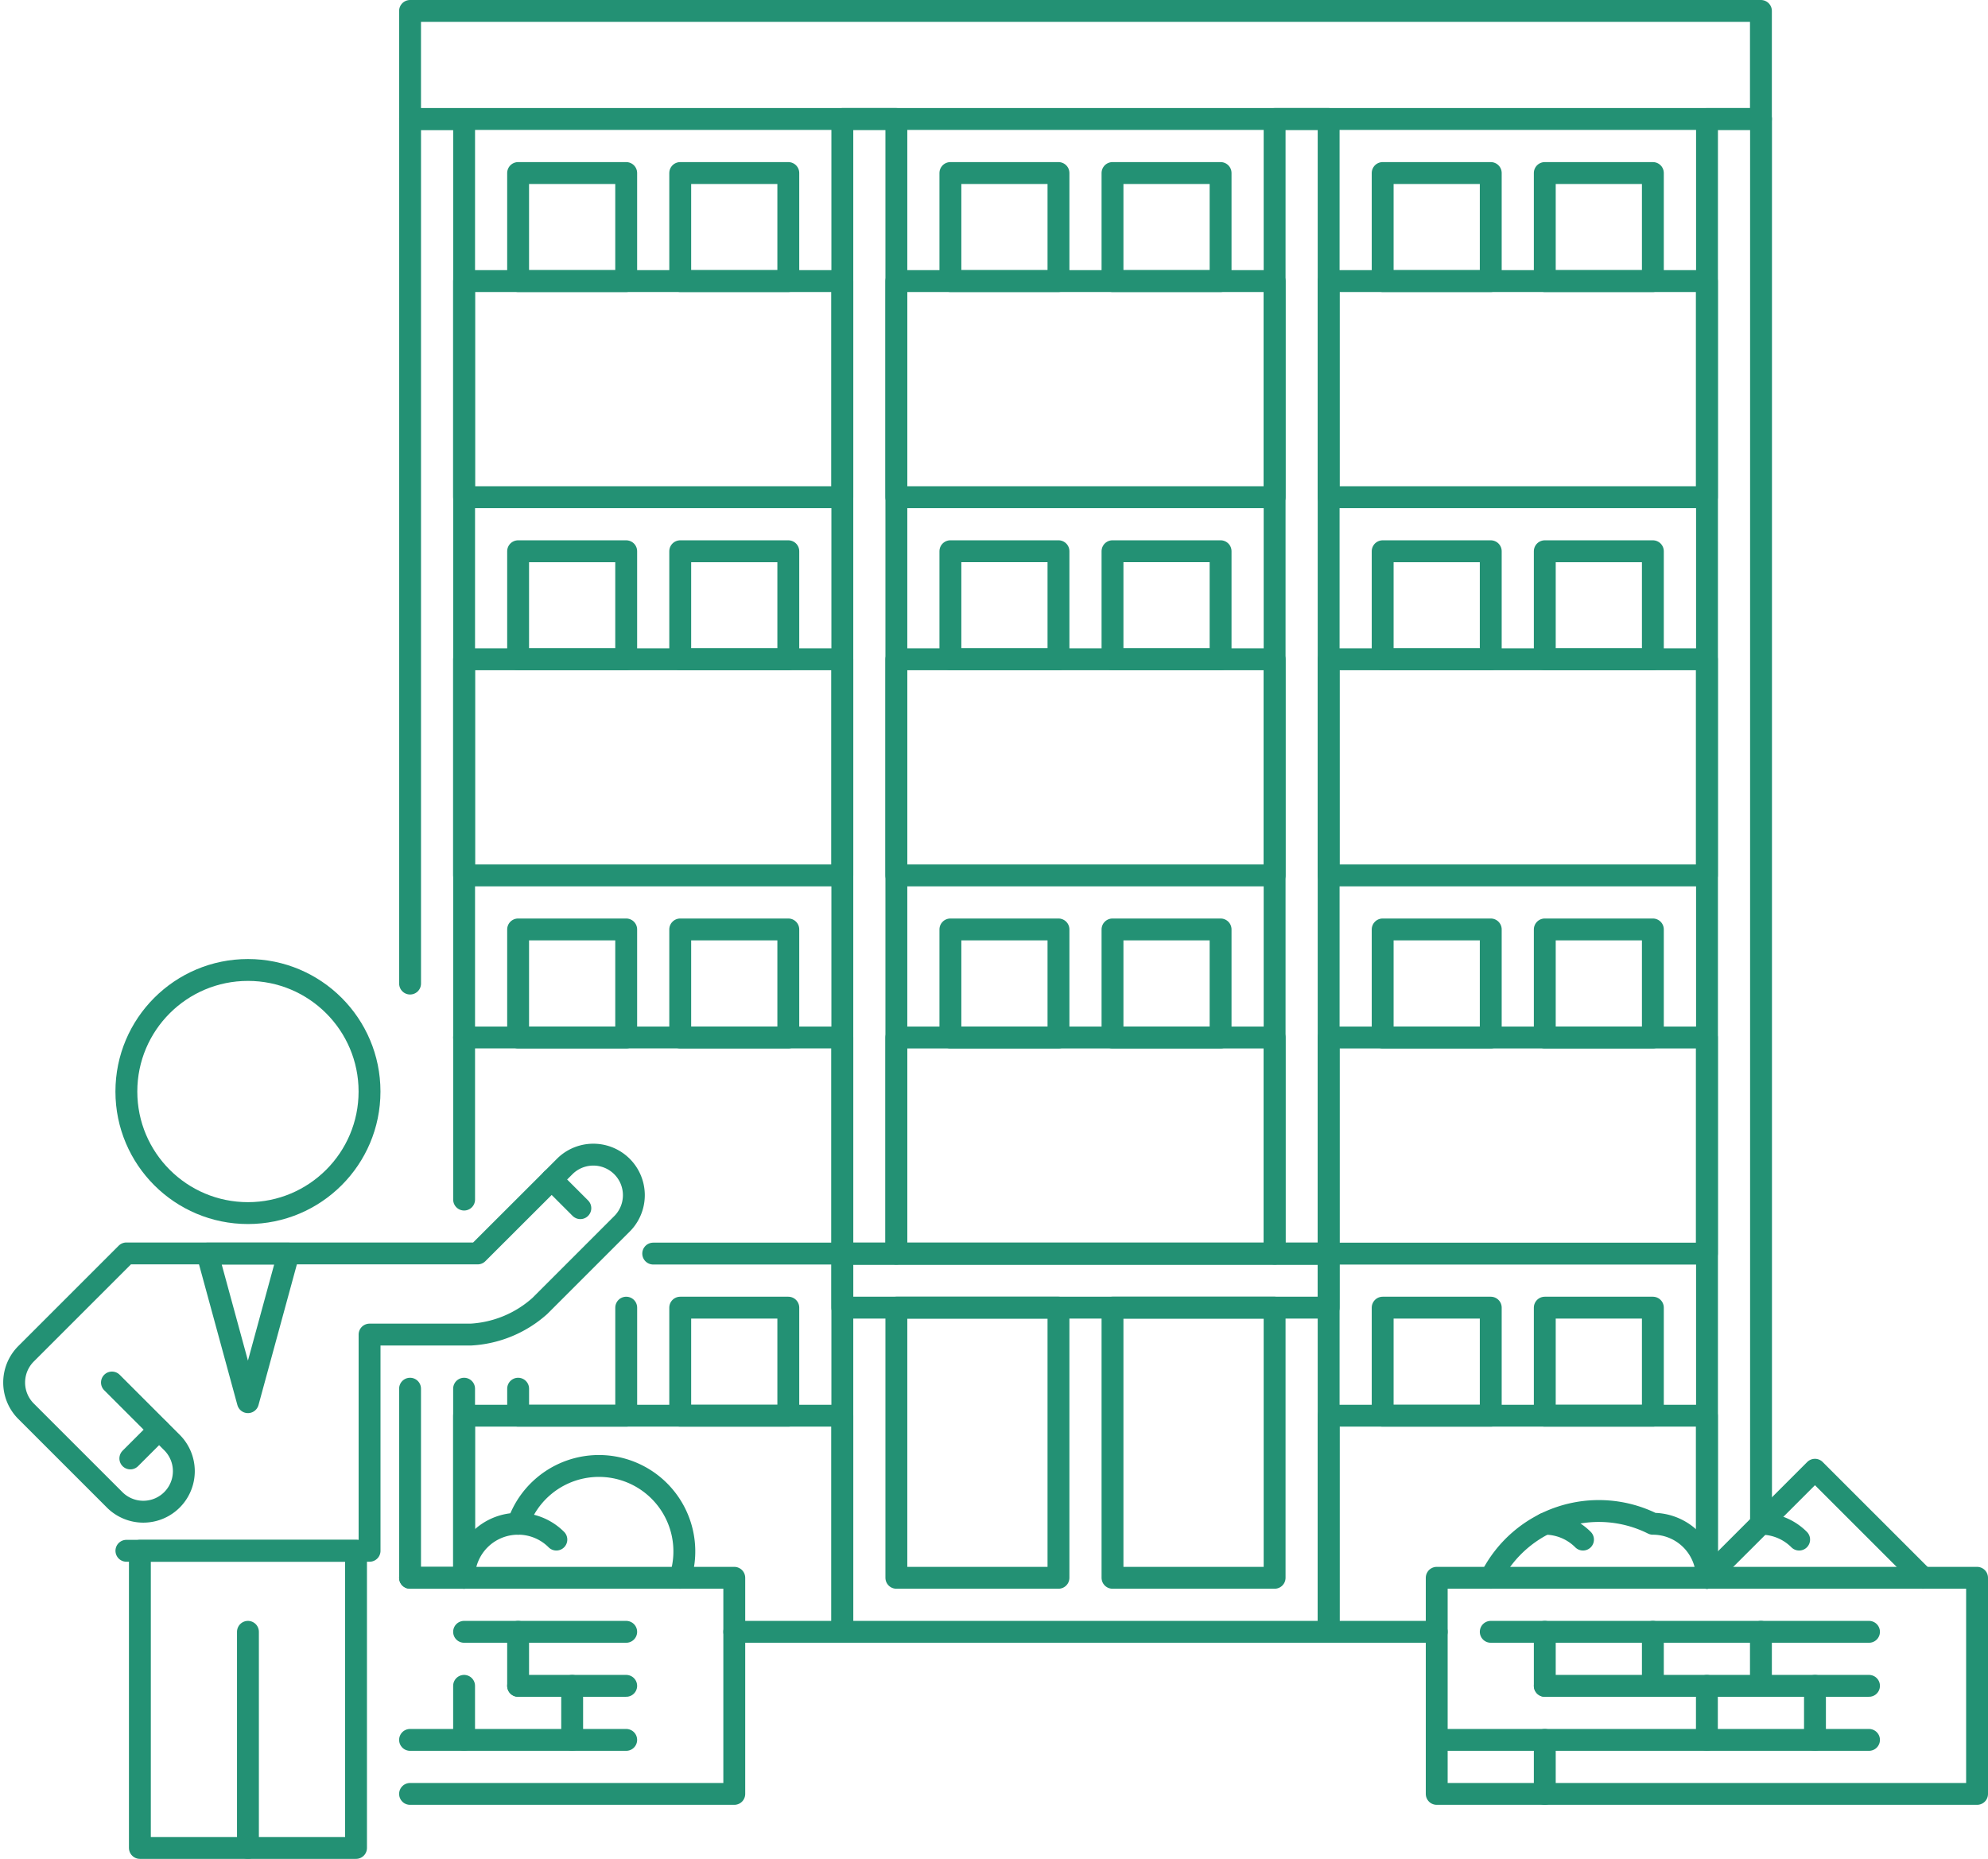 <svg xmlns="http://www.w3.org/2000/svg" width="90.883" height="84.988" viewBox="0 0 90.883 84.988"><g transform="translate(0.645 0.5)"><g transform="translate(18.101 0)"><g transform="translate(0 0)"><path d="M486.728,479.914v-49.4h-2.47v39.524" transform="translate(-484.257 -425.569)" fill="none" stroke="#239174" stroke-linecap="round" stroke-linejoin="round" stroke-width="1"/><path d="M484.257,518.995v8.646h2.47v-8.646" transform="translate(-484.257 -456.004)" fill="none" stroke="#239174" stroke-linecap="round" stroke-linejoin="round" stroke-width="1"/><rect width="61.756" height="4.94" fill="none" stroke="#239174" stroke-linecap="round" stroke-linejoin="round" stroke-width="1"/><path d="M577.1,494.736V430.51h-2.47v66.7" transform="translate(-515.339 -425.569)" fill="none" stroke="#239174" stroke-linecap="round" stroke-linejoin="round" stroke-width="1"/><rect width="2.47" height="51.875" transform="translate(19.762 4.94)" fill="none" stroke="#239174" stroke-linecap="round" stroke-linejoin="round" stroke-width="1"/><rect width="2.47" height="51.875" transform="translate(39.524 4.94)" fill="none" stroke="#239174" stroke-linecap="round" stroke-linejoin="round" stroke-width="1"/><path d="M500.374,530.758h4.94v-9.881H488.022v7.411" transform="translate(-485.552 -456.651)" fill="none" stroke="#239174" stroke-linecap="round" stroke-linejoin="round" stroke-width="1"/><rect width="22.232" height="17.292" transform="translate(19.762 56.815)" fill="none" stroke="#239174" stroke-linecap="round" stroke-linejoin="round" stroke-width="1"/><rect width="22.232" height="2.47" transform="translate(19.762 56.815)" fill="none" stroke="#239174" stroke-linecap="round" stroke-linejoin="round" stroke-width="1"/><rect width="7.411" height="12.351" transform="translate(22.232 59.286)" fill="none" stroke="#239174" stroke-linecap="round" stroke-linejoin="round" stroke-width="1"/><rect width="7.411" height="12.351" transform="translate(32.113 59.286)" fill="none" stroke="#239174" stroke-linecap="round" stroke-linejoin="round" stroke-width="1"/><rect width="4.941" height="4.94" transform="translate(12.351 59.286)" fill="none" stroke="#239174" stroke-linecap="round" stroke-linejoin="round" stroke-width="1"/><path d="M491.788,517.052v1.235h4.941v-4.94" transform="translate(-486.847 -454.061)" fill="none" stroke="#239174" stroke-linecap="round" stroke-linejoin="round" stroke-width="1"/><path d="M565.56,528.288v-7.411H548.268v9.881h4.94" transform="translate(-506.274 -456.651)" fill="none" stroke="#239174" stroke-linecap="round" stroke-linejoin="round" stroke-width="1"/><rect width="4.941" height="4.94" transform="translate(51.875 59.286)" fill="none" stroke="#239174" stroke-linecap="round" stroke-linejoin="round" stroke-width="1"/><rect width="4.941" height="4.94" transform="translate(44.464 59.286)" fill="none" stroke="#239174" stroke-linecap="round" stroke-linejoin="round" stroke-width="1"/><path d="M496.668,504.4h8.646V494.52H488.022" transform="translate(-485.552 -447.586)" fill="none" stroke="#239174" stroke-linecap="round" stroke-linejoin="round" stroke-width="1"/><rect width="4.941" height="4.94" transform="translate(12.351 41.994)" fill="none" stroke="#239174" stroke-linecap="round" stroke-linejoin="round" stroke-width="1"/><rect width="4.941" height="4.94" transform="translate(4.94 41.994)" fill="none" stroke="#239174" stroke-linecap="round" stroke-linejoin="round" stroke-width="1"/><rect width="17.292" height="9.881" transform="translate(41.994 46.935)" fill="none" stroke="#239174" stroke-linecap="round" stroke-linejoin="round" stroke-width="1"/><rect width="4.941" height="4.94" transform="translate(51.875 41.994)" fill="none" stroke="#239174" stroke-linecap="round" stroke-linejoin="round" stroke-width="1"/><rect width="4.941" height="4.94" transform="translate(44.464 41.994)" fill="none" stroke="#239174" stroke-linecap="round" stroke-linejoin="round" stroke-width="1"/><rect width="17.292" height="9.881" transform="translate(22.232 46.935)" fill="none" stroke="#239174" stroke-linecap="round" stroke-linejoin="round" stroke-width="1"/><rect width="4.941" height="4.94" transform="translate(32.113 41.994)" fill="none" stroke="#239174" stroke-linecap="round" stroke-linejoin="round" stroke-width="1"/><rect width="4.941" height="4.94" transform="translate(24.702 41.994)" fill="none" stroke="#239174" stroke-linecap="round" stroke-linejoin="round" stroke-width="1"/><rect width="17.292" height="9.881" transform="translate(22.232 29.643)" fill="none" stroke="#239174" stroke-linecap="round" stroke-linejoin="round" stroke-width="1"/><rect width="4.941" height="4.94" transform="translate(32.113 24.702)" fill="none" stroke="#239174" stroke-linecap="round" stroke-linejoin="round" stroke-width="1"/><rect width="4.941" height="4.94" transform="translate(24.702 24.702)" fill="none" stroke="#239174" stroke-linecap="round" stroke-linejoin="round" stroke-width="1"/><rect width="17.292" height="9.881" transform="translate(22.232 12.351)" fill="none" stroke="#239174" stroke-linecap="round" stroke-linejoin="round" stroke-width="1"/><rect width="4.941" height="4.94" transform="translate(32.113 7.411)" fill="none" stroke="#239174" stroke-linecap="round" stroke-linejoin="round" stroke-width="1"/><rect width="4.941" height="4.94" transform="translate(24.702 7.411)" fill="none" stroke="#239174" stroke-linecap="round" stroke-linejoin="round" stroke-width="1"/><rect width="17.292" height="9.881" transform="translate(2.47 29.643)" fill="none" stroke="#239174" stroke-linecap="round" stroke-linejoin="round" stroke-width="1"/><rect width="4.941" height="4.94" transform="translate(12.351 24.703)" fill="none" stroke="#239174" stroke-linecap="round" stroke-linejoin="round" stroke-width="1"/><rect width="4.941" height="4.94" transform="translate(4.94 24.703)" fill="none" stroke="#239174" stroke-linecap="round" stroke-linejoin="round" stroke-width="1"/><rect width="17.292" height="9.881" transform="translate(41.994 29.643)" fill="none" stroke="#239174" stroke-linecap="round" stroke-linejoin="round" stroke-width="1"/><rect width="4.941" height="4.94" transform="translate(51.875 24.703)" fill="none" stroke="#239174" stroke-linecap="round" stroke-linejoin="round" stroke-width="1"/><rect width="4.941" height="4.94" transform="translate(44.464 24.703)" fill="none" stroke="#239174" stroke-linecap="round" stroke-linejoin="round" stroke-width="1"/><rect width="17.292" height="9.881" transform="translate(2.47 12.351)" fill="none" stroke="#239174" stroke-linecap="round" stroke-linejoin="round" stroke-width="1"/><rect width="4.941" height="4.94" transform="translate(12.351 7.411)" fill="none" stroke="#239174" stroke-linecap="round" stroke-linejoin="round" stroke-width="1"/><rect width="4.941" height="4.94" transform="translate(4.94 7.411)" fill="none" stroke="#239174" stroke-linecap="round" stroke-linejoin="round" stroke-width="1"/><rect width="17.292" height="9.881" transform="translate(41.994 12.351)" fill="none" stroke="#239174" stroke-linecap="round" stroke-linejoin="round" stroke-width="1"/><rect width="4.941" height="4.94" transform="translate(51.875 7.411)" fill="none" stroke="#239174" stroke-linecap="round" stroke-linejoin="round" stroke-width="1"/><rect width="4.941" height="4.94" transform="translate(44.464 7.411)" fill="none" stroke="#239174" stroke-linecap="round" stroke-linejoin="round" stroke-width="1"/></g><g transform="translate(46.935 66.697)"><g transform="translate(2.47)"><path d="M569.445,529.583a2.47,2.47,0,0,0-2.47-2.47,5.524,5.524,0,0,0-7.411,2.47" transform="translate(-559.564 -524.643)" fill="none" stroke="#239174" stroke-linecap="round" stroke-linejoin="round" stroke-width="1"/><path d="M565.076,529.131a2.466,2.466,0,0,0-1.747-.724" transform="translate(-560.859 -525.938)" fill="none" stroke="#239174" stroke-linecap="round" stroke-linejoin="round" stroke-width="1"/></g><g transform="translate(12.351)"><path d="M584.506,529.583a35347.646,35347.646,0,0,1-4.941-4.94,23565.1,23565.1,0,0,1-4.941,4.94" transform="translate(-574.625 -524.643)" fill="none" stroke="#239174" stroke-linecap="round" stroke-linejoin="round" stroke-width="1"/><path d="M580.137,529.131a2.464,2.464,0,0,0-1.746-.724" transform="translate(-575.92 -525.938)" fill="none" stroke="#239174" stroke-linecap="round" stroke-linejoin="round" stroke-width="1"/></g><g transform="translate(0 4.94)"><rect width="24.702" height="9.881" fill="none" stroke="#239174" stroke-linecap="round" stroke-linejoin="round" stroke-width="1"/><line x2="19.762" transform="translate(0 7.411)" fill="none" stroke="#239174" stroke-linecap="round" stroke-linejoin="round" stroke-width="1"/><line x2="14.822" transform="translate(4.94 4.94)" fill="none" stroke="#239174" stroke-linecap="round" stroke-linejoin="round" stroke-width="1"/><line x2="17.292" transform="translate(2.47 2.47)" fill="none" stroke="#239174" stroke-linecap="round" stroke-linejoin="round" stroke-width="1"/><line y2="2.47" transform="translate(4.94 2.47)" fill="none" stroke="#239174" stroke-linecap="round" stroke-linejoin="round" stroke-width="1"/><line y2="2.47" transform="translate(4.94 7.411)" fill="none" stroke="#239174" stroke-linecap="round" stroke-linejoin="round" stroke-width="1"/><line y2="2.47" transform="translate(9.881 2.47)" fill="none" stroke="#239174" stroke-linecap="round" stroke-linejoin="round" stroke-width="1"/><line y2="2.47" transform="translate(14.821 2.47)" fill="none" stroke="#239174" stroke-linecap="round" stroke-linejoin="round" stroke-width="1"/><line y2="2.47" transform="translate(17.292 4.94)" fill="none" stroke="#239174" stroke-linecap="round" stroke-linejoin="round" stroke-width="1"/><line y2="2.47" transform="translate(12.351 4.94)" fill="none" stroke="#239174" stroke-linecap="round" stroke-linejoin="round" stroke-width="1"/></g></g><g transform="translate(0 66.697)"><g transform="translate(2.471)"><path d="M497.9,529.583a3.906,3.906,0,0,0-7.411-2.47,2.47,2.47,0,0,0-2.47,2.47" transform="translate(-488.023 -524.643)" fill="none" stroke="#239174" stroke-linecap="round" stroke-linejoin="round" stroke-width="1"/><path d="M493.535,529.131a2.465,2.465,0,0,0-1.747-.724" transform="translate(-489.318 -525.938)" fill="none" stroke="#239174" stroke-linecap="round" stroke-linejoin="round" stroke-width="1"/></g><g transform="translate(0 4.94)"><path d="M484.257,542.054h14.822v-9.881H484.257" transform="translate(-484.257 -532.173)" fill="none" stroke="#239174" stroke-linecap="round" stroke-linejoin="round" stroke-width="1"/><line x2="9.881" transform="translate(0 7.411)" fill="none" stroke="#239174" stroke-linecap="round" stroke-linejoin="round" stroke-width="1"/><line x2="4.941" transform="translate(4.94 4.94)" fill="none" stroke="#239174" stroke-linecap="round" stroke-linejoin="round" stroke-width="1"/><line x2="7.411" transform="translate(2.47 2.47)" fill="none" stroke="#239174" stroke-linecap="round" stroke-linejoin="round" stroke-width="1"/><line y2="2.47" transform="translate(4.94 2.47)" fill="none" stroke="#239174" stroke-linecap="round" stroke-linejoin="round" stroke-width="1"/><line y2="2.47" transform="translate(7.411 4.94)" fill="none" stroke="#239174" stroke-linecap="round" stroke-linejoin="round" stroke-width="1"/><line y2="2.47" transform="translate(2.47 4.94)" fill="none" stroke="#239174" stroke-linecap="round" stroke-linejoin="round" stroke-width="1"/></g></g></g><g transform="translate(0 43.847)"><path d="M465.431,530.291v13.586h9.881V530.291Z" transform="translate(-459.681 -503.736)" fill="none" stroke="#239174" stroke-linecap="round" stroke-linejoin="round" stroke-width="1"/><line y2="9.881" transform="translate(10.69 30.26)" fill="none" stroke="#239174" stroke-linecap="round" stroke-linejoin="round" stroke-width="1"/><ellipse cx="5.558" cy="5.558" rx="5.558" ry="5.558" transform="translate(5.132 0)" fill="none" stroke="#239174" stroke-linecap="round" stroke-linejoin="round" stroke-width="1"/><g transform="translate(0 8.423)"><path d="M461.8,520.785h11.116V510.9h4.623a5.154,5.154,0,0,0,3.162-1.309l3.781-3.781a1.853,1.853,0,0,0-2.62-2.62l-4.005,4H461.8l-4.592,4.592a1.859,1.859,0,0,0,0,2.62h0l4.081,4.08a1.853,1.853,0,0,0,2.62-2.62l-2.77-2.77" transform="translate(-456.666 -502.653)" fill="none" stroke="#239174" stroke-linecap="round" stroke-linejoin="round" stroke-width="1"/><path d="M470.137,509.581l1.853,6.793,1.853-6.793Z" transform="translate(-461.3 -505.036)" fill="none" stroke="#239174" stroke-linecap="round" stroke-linejoin="round" stroke-width="1"/><line y1="1.31" x2="1.31" transform="translate(5.313 12.6)" fill="none" stroke="#239174" stroke-linecap="round" stroke-linejoin="round" stroke-width="1"/></g><g transform="translate(24.576 9.581)"><line x2="1.31" y2="1.31" fill="none" stroke="#239174" stroke-linecap="round" stroke-linejoin="round" stroke-width="1"/></g></g></g></svg>